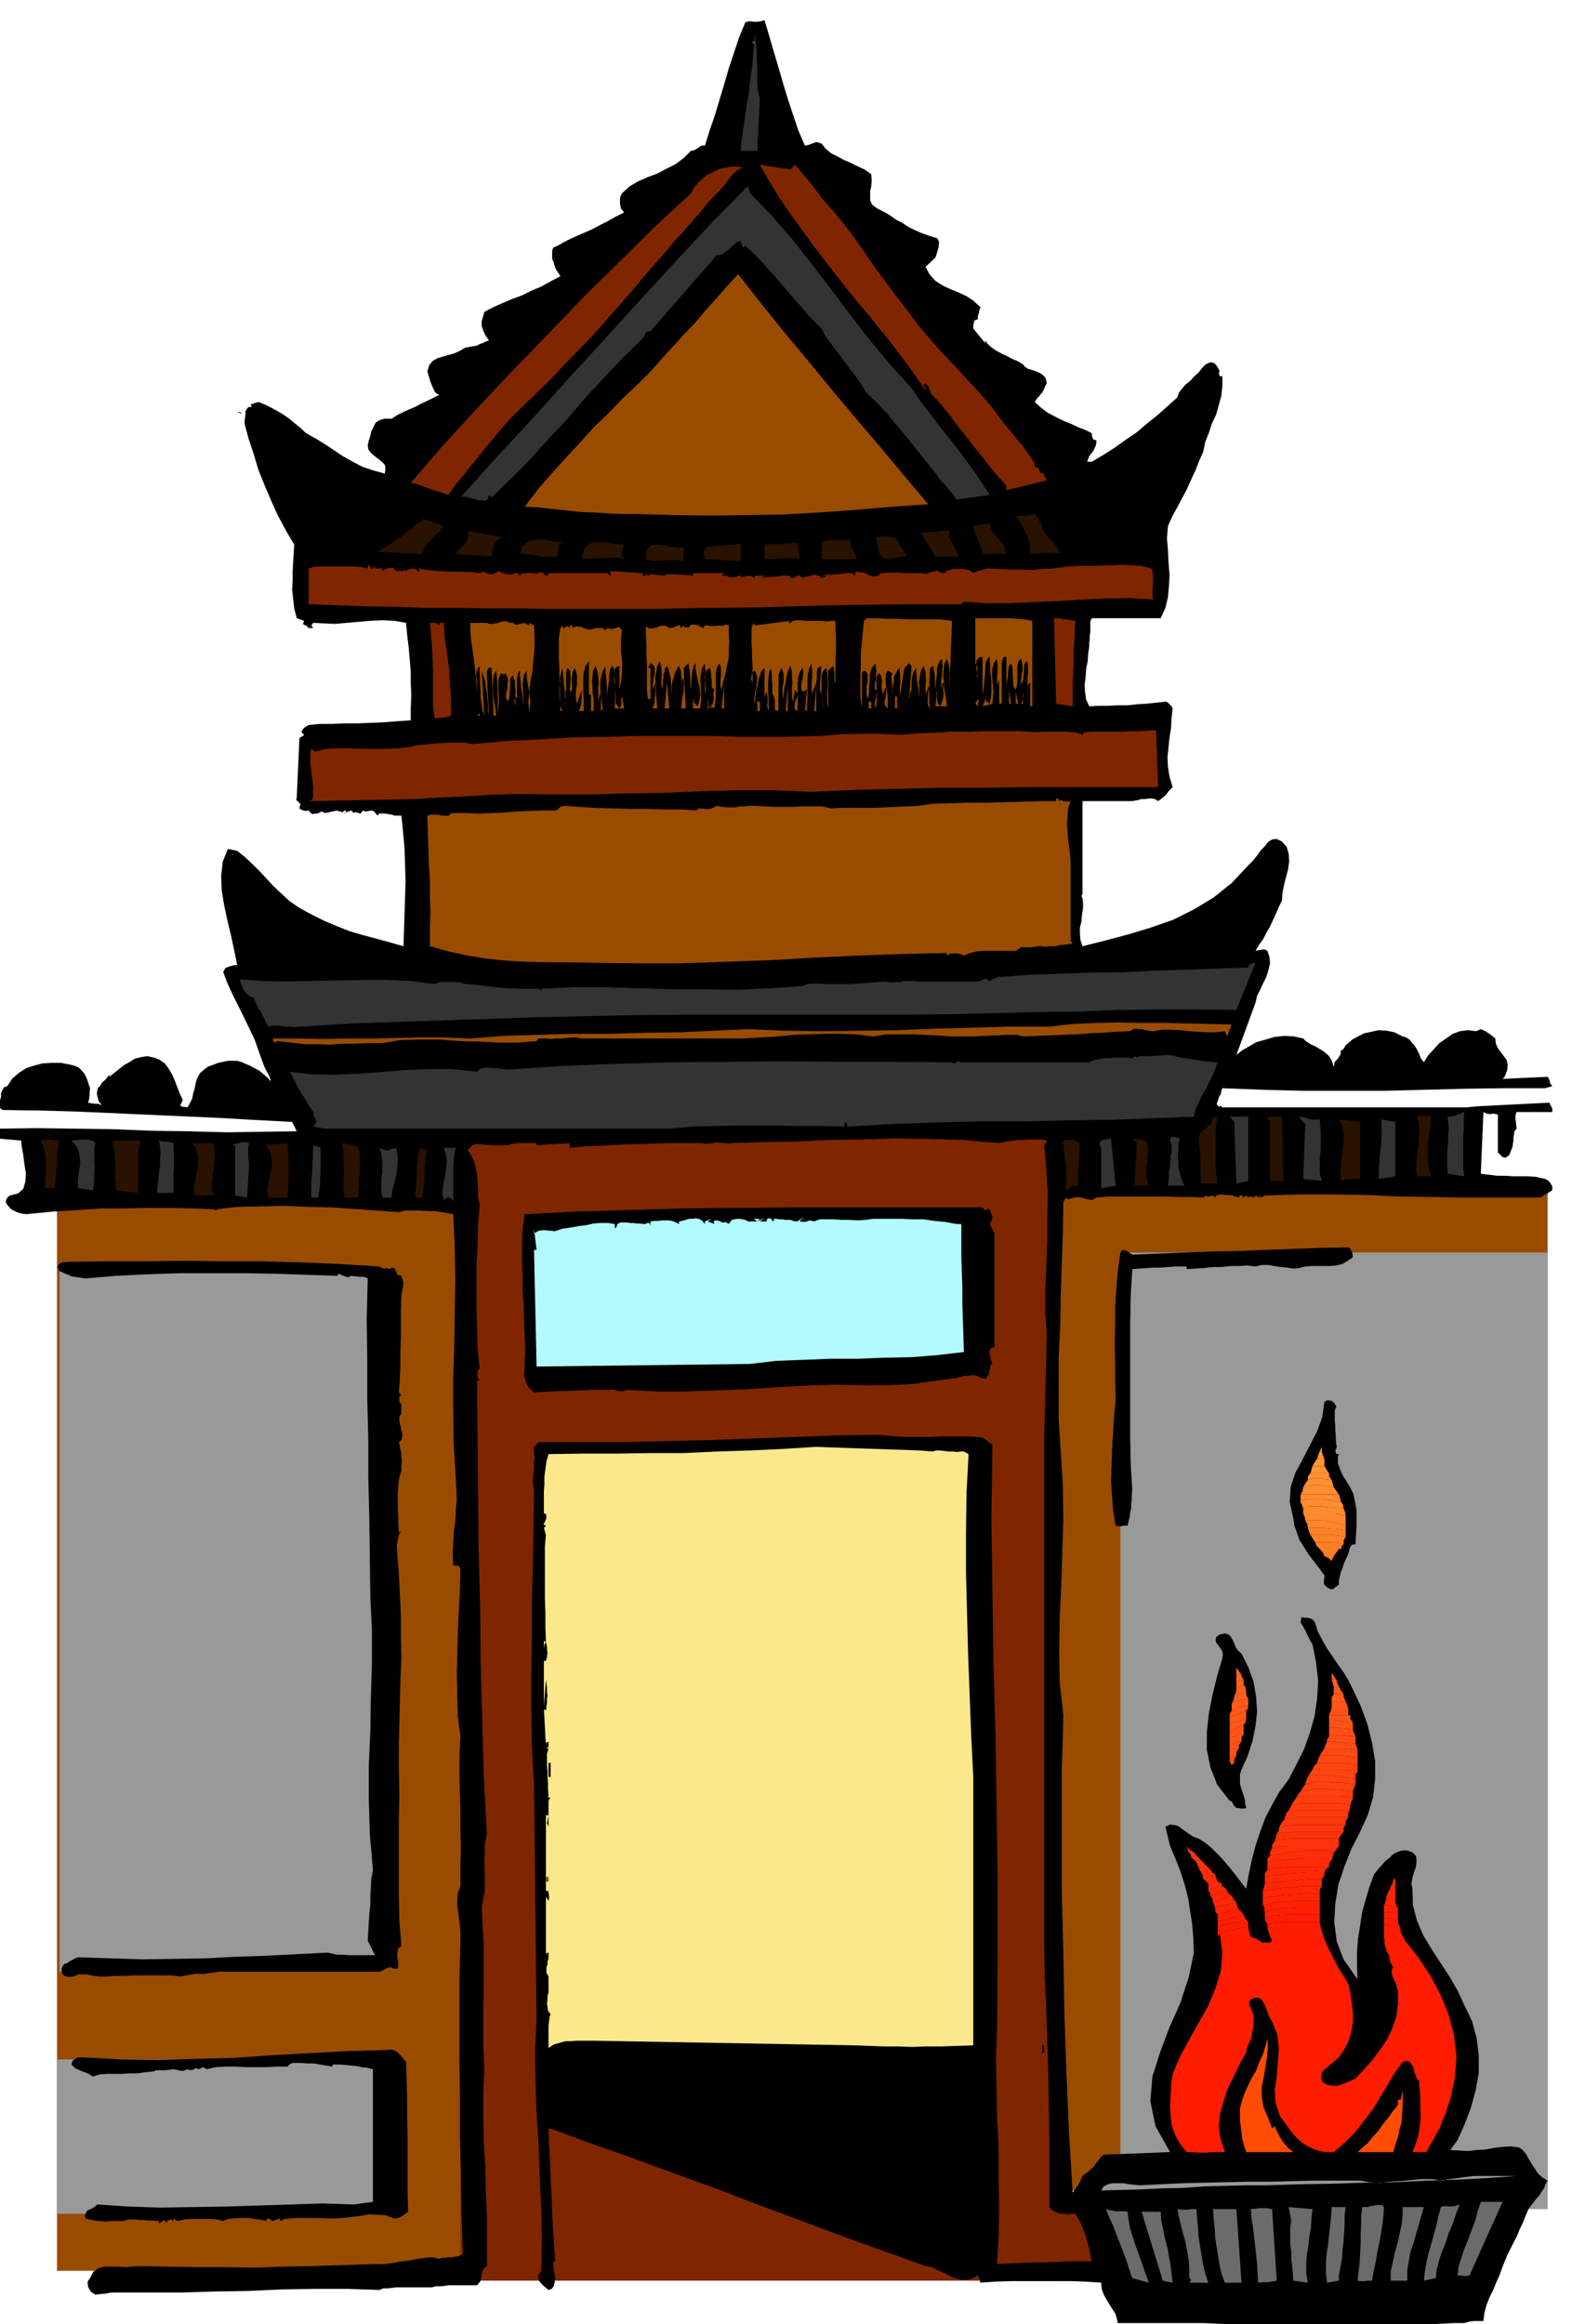 <svg xmlns="http://www.w3.org/2000/svg" width="490.455" height="724.752" fill-rule="evenodd" stroke-linecap="round" preserveAspectRatio="none" viewBox="0 0 3035 4485"><style>.brush1{fill:#994c00}.pen1{stroke:none}.brush2{fill:#999}.brush3{fill:#7f2600}.brush4{fill:#000}.brush5{fill:#333}.brush6{fill:#291200}.brush13{fill:#ff8f30}.brush19{fill:#ff822b}.brush27{fill:#ff611c}.brush28{fill:#ff5e1c}.brush29{fill:#ff5c1c}.brush30{fill:#ff591c}.brush31{fill:#ff5919}.brush32{fill:#ff5719}.brush33{fill:#ff5419}.brush34{fill:#ff5417}.brush35{fill:#ff5217}.brush36{fill:#ff4f17}.brush37{fill:#ff4c17}.brush38{fill:#ff4c14}.brush41{fill:#ff4512}.brush43{fill:#ff400f}.brush46{fill:#ff380d}.brush48{fill:#ff330a}.brush54{fill:#ff2605}.brush60{fill:#ff4c00}</style><path d="M2988 4227V2293h-953v1934h953z" class="pen1 brush1"/><path d="M2988 4263V2417h-825v1846h825z" class="pen1 brush2"/><path d="M917 4382V2320H110v2062h807z" class="pen1 brush1"/><path d="M733 4272v-298H110v298h623zm0-467V2453H115v1352h618z" class="pen1 brush2"/><path d="M2186 4396v-137h-160v137h160z" class="pen1 brush3"/><path d="M2035 4401V2183H889v2218h1146z" class="pen1 brush3"/><path d="m1476 39 9 30 9 31 9 30 9 31 9 30 10 30 10 30 13 30 6-1 8-3 8-3 10 3 8 10 11 9 12 6 13 7 12 5 14 7 13 6 13 9 1 12-1 12-2 9v18l4 8 9 7 16 8 10 6 11 8 12 6 12 8 12 6 14 6 14 5 16 5 3 7-1 11-3 10-3 9-19 18 8 15 11 12 14 9 15 7 15 6 15 7 14 9 14 13-2 5-1 6-2 5v7l-6 2-2 5-1 6v5l23 28v-5l5 7 8 7 9 6 11 6 9 4 11 6 10 4 10 6 4 5 6 4 8 2 8 3 7 3 6 4 5 6 2 10-3 5-2 5-2 4-2 4-3 3-3 4-4 4-4 7 11 10 13 10 15 8 16 8 15 6 15 7 13 5 12 6v3l1 5 2 4 6 2-1 9-5 11-8 10-4 11h9l22-13 22-14 21-15 22-15 20-17 20-16 19-17 19-17 3-9 6-8 7-8 9-7 8-9 8-7 7-9 7-7 9-4 8 2 5 6 5 10-2 2 2 7h5v19l-2 19-5 18-5 18-8 17-6 18-7 18-4 19-8 18-7 18-8 17-8 18-9 17-9 17-10 18-9 20-2 23 2 24 1 23 2 24-1 21-2 22-5 21-9 20h-133l-3 6v21l-1 7v7l-1 7v7l-2 13-1 15-3 15-1 16-2 14 1 15 2 14 6 13 18-1h19l19-1h19l18-2 18-1 18-2 18-2 4 1 4 4 4 4 2 4-2 18-1 19-3 19-2 20-2 18 1 19 3 19 6 20-7 7-6 8-7 6-8 6-6-4-6-1h-7l-6 1h-7l-7 2-6 1-5 1h-96v179l-2 4 2 5 1 8v11l-2 12-1 13-3 12v12l1 12 4 12 44-11 45-12 43-13 43-15 40-20 38-23 35-28 32-34 9-9 8-10 7-10 8-8 6-8 8-5 9-1 10 5 9 10 4 13 1 15-2 15-4 15-4 16-3 15-1 15-6 12-5 12-6 13-6 13-7 12-6 12-8 11-7 12 4-1 7-1 6-1 6 3 4 12 1 12-3 13-4 13-6 12-6 13-6 12-3 13-37 101 11-9 14-8 14-8 18-5 17-5 19-2 18 1 18 4 5 5 9 6 9 4 10 6 8 5 8 7 6 9 4 13 2-10 6-6 5-8 1-8 4-2 3-4 2-4 5-4 8-7 11-6 12-6 14-3 14-3 15 1 15 3 16 8 7 2 6 4 5 6 6 7 4 7 4 8 3 8 6 8 8-13 11-12 11-12 13-9 13-9 14-5 15-2 16 2 9-4 9 4 9 6 10 8 1 10 4 9 6 8 6 8 5 7 2 9-1 10-5 13-4 4 87-4 2 3 2 5 1 5 4 5-14 4h-76l-76 1-79 2-78 2h-158l-79-2-77-3-2 5-1 6-3 5-2 6-3 9 6 6v-4l5 4h472l19-2 20-1 19-1 20-1 19-1 20-1 21-1 22-1 1 4 3 5 1 3v6h-69l-2 6v8l1 8 1 10-4 5-1 6-1 6v6l-1 6-1 7-3 7-3 8-7 5-6-1-9-9v-73l-8-2-7 1-7-1-6-3-5 119 16 2 16 2h15l15 1h29l15 1 18 4 6 3 5 6 3 6v7l-23 14h-143l-67-1-63-1-64-3-63-1h-65l-67 2-5 3-4 1v-4l-4 4-3-4h-2l-1 3h-5l-6-1-2 2-4-4-3 2v1h-2l-4 1h4l-4-5-2 1-3 2v2h-5 5l-7-2-6-2-8-1h-6l-7-1-6 1-4 1-2 4-2-2-2-2-8 2h-3l-3-2-5 4-21-1h-24l-27-1h-110l-24 2-9 5-10-2-6-2-5-1-6-1-5 1-7 1-4 2h-4l-3-3-5 9-1 58-2 60-2 60-1 61-3 60v121l4 61 4 64 1 65-2 64-2 65-3 63-1 63 1 62 7 63-3 110v229l3 118 2 117 4 118 5 115 7 114 6-8 5-7 4-8 4-9 5-4 6-4 5-5 6-5 4-6 5-6 4-6 6-5 128-5-28-50-10-48 4-48 15-47 18-48 21-47 16-49 10-48-1-27-2-26-4-26-4-26-7-27-8-25-10-25-10-24-9-37 9-4 9 1 7 2 8 6 7 5 7 5 8 5 9 3 13 8 13 11 12 12 13 14 10 12 11 14 10 13 10 13 5-28 6-28 7-27 9-27 10-27 13-25 14-25 18-24 15-29 15-30 11-31 9-32 5-34 2-34-4-36-7-35-4-6-3-6-3-6-2-5-6-11-5-8 1-4v-4l1-2 7 1h4l5 1 5 2 5 6 5 17 9 17 9 16 11 16 10 15 11 15 9 15 9 18 15 32 13 35 9 36 6 36v34l-4 35-10 34-15 33-16 31-14 35-12 36-6 37-2 36 5 37 13 34 23 33 4 5-1-27v-25l2-26 4-25 4-26 7-25 7-24 9-24 7-9 8-9 7-8 8-6 7-7 8-4 9-3h10l11 4 6 7 1 9-1 11-4 11-3 11-2 11 2 10 1 32 8 30 12 28 17 28 17 26 17 26 15 26 13 28 15 31 9 33 4 33v35l-6 33-9 33-12 32-14 31-14 19 17 1 17 1 17-2 17-1 16-3 16-2 16-1 17 2 7 5 7 9 5 9 6 10 6 9 6 9 8 7 10 6-4 7-3 8-5 7-4 7-6 6-5 7-5 6-5 7-6 14-5 13-6 12-5 13-6 11-6 12-6 12-6 14-5 13-5 14-6 13-6 15-7 14-6 15-4 15-2 16h-17l-10 1-10 3h-20l-20 1-21 1-20 2-22 1-21 2-21 1-20 1v-4l-19 1-19 1-19 1-18 2h-36l-18-1h-17l-4 1-4-1-5-2-6 2-18-2-18-1-21-1-22-1-24-1-23-1-24-1-24-1h-165l-2-10-3-9-6-9-5-8-6-10-5-9-4-11-1-12-30-2-28-1h-116l-30 1-29 2-5-14-13 7-13 2-13-2-12-4-13-7-13-6-12-6-12-2-78-28-78-28-80-30-81-30-83-32-83-30-84-31-83-29-11-4-9-3-9-4-9-3-10-4-9-3-10-4-11-3 1 31 2 33 1 33 2 35 1 32 2 33 2 30 2 30h-4v5l1 9 1 8 2 10-1 8-2 8-4 5-6 2-11-9-7-8-2-10 6-10 1-61-1-61-3-61-2-60-4-61-2-61-1-60 3-60-5-454-4-72-1-72v-71l1-71v-71l2-70 1-71 1-70-2-11v-10l1-11 1-10v-11l1-10-1-10v-10l9-9h164l83-2 84-2 82-3 83-3 80-3 80-1 24 2 25 2h51l25-1h51l25 2 19 14-2 142 2 140 2 138 4 138 2 138 2 140v143l-1 148-2 55 1 58 1 58 3 59v57l1 58-1 55-3 54 21-1 23-1 22-1h23l23-1 23-1h48l-3-13-2-12-4-13-3-12-5-12-4-11-6-11-5-8h-8l-7 1-8-1h-6l-7-3-6-2-5-4-3-4v-126l-1-64-1-63-2-65-2-63-3-65-1-63v-981l5-192-3-43v-44l2-46 2-46v-47l1-47-3-48-4-46 4-5 1-4-12-2h-23l-11 1h-12l-11 2-12 1-11 3-68-6-66-2-67-1-65 2-66 1-63 3-62 1-60 2-5 1-5-1h-5l-7-1-7-1-4 2h-4l-7 1h-7l-9-1h-66l-31 1-30 1-31 1-31 2-32 1-31 3v-9l-64 4v-4h-36l-7 1-7 1-5 2h-11l-9 1-9-1h-8l-9-1-7-1h-9l-7 2-9 10 6 8 6 12 3 12 3 14 1 14 1 15v15l3 15-3 38-1 40-2 40v81l1 41 1 38 4 38-4 4v13l4 6h-5l1 110 1 111 1 109 3 109 1 108 3 109 3 108 6 111-4 18v19l-1 18 1 19v35l-3 16-3 17 2 38 2 38v75l-1 37v80l2 44-2 46v48l1 48 3 48 1 47 2 48v95l-5 3-3 5-2 6v6l-3 10-6 7h-55l-6 1-9 1h-10l-7 2h-69l-8 1-8 1h-9l-7 3-62-2h-62l-65 1-64 3-65 1-64 2H214l-10 2-11 1-9 1-9-6-5-9-1-10 5-7 6-12 10-7 11-3h27l14 1 12-1 12-1 59 1 57 1h54l55 1 54-2 56-1 59-2 64-2h17l17-2 16-3 17-2 15-3 15-2 14-1 13 3 5-2h6l6-1h7l6-1 6-1 5-2 5-2-3-76-1-75-2-76v-76l-1-77v-151l2-74v-17l-1-13-2-13-1-11-2-12v-12l1-14 5-13v-39l1-36-1-35v-33l-1-35-1-35v-37l2-39-5-38-1-39-1-42 1-41 1-43 2-41 2-42 1-39-5-5h-9l-1-22 1-21 1-21 3-21 1-22 2-21-1-21-1-20-4-64-1-64v-64l2-63 1-64 1-63-1-64-3-63-12-2-11-2-13-2h-13l-14-1h-29l-13 3-43-3-43-3-44-3-44-1-46-2-46 1-46 1-45 5 1 1h4l4-1h4l-52-2-47-1h-45l-42 1h-44l-45 3-49 3-51 5-9-1-10-3-11-6-7-8-3-5 1-5 3-5 4-3 16-4 10-9 4-14 1-16-3-18-2-17-3-16-1-12-45-4-1-5-1-5 1-5 5-4 71-1 73 1 73 1 74 3 72 1 73 2 69-1 68-1-9-18-75-4-70-4-69-3-66-3-68-3-68-3-70-2-73-1-7-5-7-4v9l-4-9 6-1 4-3 3-6 2-6v-8l3-6 3-5 6-2 10-15 13-11 14-9 16-5 15-4 18-1h18l20 4 7 2 7 3 5 5 6 7 3 6 3 7 2 7 3 8-1 7v7l-1 7-2 7 6 1 7 1h7l7 3-6-7-3-10-1-6 1-6 1-5 4-3 4-7 6-5 5-6 3-5v5l10-8 10-8 9-7 11-6 9-6 12-3 12-2 14 3 10 4 10 7 7 9 7 12 5 11 5 13 5 13 6 13-5 10 2 2 3 1h3l6 1 5-9 4-8 2-10 3-10 2-11 3-9 5-9 8-7 8-6 9-3 10-4 10-2 9-2h18l10 3 6 3 8 3 7 4 8 4 6 4 7 6 6 5 7 8-2-8-4-8-5-9-3-7-9-25-8-23-11-23-10-21-11-22-11-22-10-22-8-21 4-8 8-3 7-2 8-1-6-29-6-28-7-29-6-28-5-30-1-27 3-28 10-25 18 4 15 12 15 14 14 14 14 15 13 14 15 14 15 14 19 13 24 13 24 12 24 10 25 10 24 7 26 7 26 7 28 8 1-31 1-30 1-32 1-32-1-33-1-32-3-32-3-30h-13l-6-2-6-1-7-1h-11l-3 4-5-6-3-3-5-1-3 1-8 1-4-2-5 6-4-1-6-2-3 2-5-5-13 5 1 1 2-2v-3l-3-1-5 5v-3h-3l-5-1-1-1-23 5-7-3-8 4h-5l-5 1-4-3-3-4-7 1-6-2-4-2-1-1 2-8-3-4-5-4 1-7 5-110 1-4 3-1 3-2 2-2-5-5 2-5 5-5 7-4 21-2h24l23-1h25l24-1 26-1 26-2 28-2v-24l1-24-1-23v-23l-2-24-2-23-3-24-2-23-23-4-23-1-23 1-23 2-23 2-22 2-22-1-20-1-4 5 4 5h-9l-5-5-4-1-2-2 2-6-14-5-5-19-2-18-2-18 1-18v-18l1-17 1-17 1-17-17-29-15-28-13-29-12-28-12-30-9-30-10-30-8-30 1-11 1-8v-5l2-3 3-4 7-1-2-5 5-1 5-2 6-1 12 5 12 6 11 6 12 7 10 7 11 9 11 9 12 11 18 10 18 11 18 12 18 12 18 10 19 10 21 7 22 6 1-10-1-7-6-6-6-5-8-6-7-6-5-7-1-8 2-9 3-9 2-9 4-8 4-8 7-5 10-3h14l11-7 12-6 11-5 12-5 11-6 11-5 12-6 12-6-6-3-3-4-3-6-2-5-3-7-2-7-2-7-2-6 4-13 7-8 9-5 11-3 10-3 11-3 11-5 10-6 5-1 6-1 6-1 6-1 5-3 6-2 6-3 6-2-7-10-4-9-3-9v-9l5-18 17-9 18-8 19-8 19-7 18-9 19-8 18-10 19-10-4-6-4-6-3-7-2-7-3-8v-15l2-6 9-4 16-9 17-8 16-7 16-7 15-8 16-8 16-9 16-8-6-7-2-9v-11l1-5 3-5 14-13 17-10 18-8 19-7 17-9 18-9 16-12 14-14 6-1 7-4 7-5h7l9-29 10-29 9-30 9-30 9-31 10-30 10-30 12-29 8-2 8 1h8l6-1 7-2z" class="pen1 brush4"/><path d="m1467 190-5 101h-32l3-29 4-28 4-28 5-28 3-29 4-28 2-28 2-27 2 16 2 16v15l1 16v30l1 15 4 16z" class="pen1 brush5"/><path d="M1453 80h4v4h-4v-4z" class="pen1 brush1"/><path d="m1535 318 6 7 7 9 7 7 7 9 6 7 6 8 6 8 6 9 21 23 21 26 21 27 21 30 19 28 21 28 20 27 21 27 22 30 24 28 24 27 25 26 23 25 24 26 23 27 22 30 8 9 8 10 8 10 9 10 7 9 7 10 6 9 7 11-1 5 5 2 4 2 1 5 2 4 3 1v-5l9 18-78 19v-9l-19-21-18-22-19-24-18-23-19-24-18-24-18-22-18-19-1-7-2-4-3-4-3-3-4 3 2 3 2 3v4l-17-24-17-24-18-24-18-24-20-24-18-23-20-23-18-22-21-27-22-28-23-30-22-30-24-33-22-32-21-34-19-33 59 9 9-9zm-101 5-10 5-8 7-7 8-6 9-7 8-7 8-7 7-7 7-10 11-9 12-10 11-10 12-11 12-10 12-12 12-11 14-37 42-37 44-38 43-38 43-40 41-39 41-39 38-39 38-16 18-15 18-15 18-15 19-15 18-15 19-15 18-13 19-12-4-10-3-9-3-8-3-9-3-8-3-9-3-8-1 62-72 66-72 68-72 69-71 69-72 69-68 69-68 69-64 8-14 11-11 11-10 13-6 12-6 15-3 14-2 16 2z" class="pen1 brush3"/><path d="m1448 373 41 42 40 46 38 48 38 50 37 49 38 49 39 47 41 45 17 25 20 26 19 25 21 26 19 25 20 27 17 25 18 27-64 9-4-5-3-5-5-6-5-6-6-7-6-6-5-6-3-5-16-20-16-20-16-20-16-20-18-21-17-21-19-20-19-18-10-16-11-16-12-15-11-15-12-16-12-16-11-15-8-15-21-21-18-21-18-20-17-20-18-21-17-19-19-20-19-18-5 4-2-7-2-6-7 2-5 4-6 5-4 5-6 4-5 4-6 3h-7l-128 147-8 1-2 4-3 6-6 7-37 36-36 38-36 39-34 40-36 38-35 39-37 37-37 36-5-5-2 7-4 4h-7l-8-1-9-3-9-2-9-2-7 2 69-77 70-75 69-77 69-75 69-76 69-75 69-74 71-72 4 14z" class="pen1 brush5"/><path d="m1792 973-71 5-70 6-71 5-70 4-70 1-70 1-69-1-68-2h-29l-27-1-29-2-27-1-28-3-28-3-27-3-25-1 25-33 27-31 27-30 27-29 27-30 29-28 28-29 30-28 23-23 21-24 22-24 21-23 22-23 20-24 21-23 21-24 21-23 44 56 45 56 46 55 46 56 46 55 47 55 46 55 47 56z" class="pen1 brush1"/><path d="m1824 781 9 9-9-9zM468 799l-10-4h5l5 4zm1425 69 9 9-9-9zm9 14 9 13-9-13z" class="pen1 brush4"/><path d="m1998 992 4 5 4 6 3 7 4 9 3 7 5 8 5 6 9 7 13 22-7-2h-29l-8 1h-8l-7 1v-11l-1-10-4-10-3-9-5-9-5-9-5-9-5-6 9-1h9l9-1 10-2zm-1141 23-5 6-5 6-7 6-6 7-6 6-6 7-4 7-2 9-87-4 11-7 11-6 11-8 12-8 10-8 11-8 10-9 11-6v-4l41 14zm1086 54h-46l-1-7-2-6-3-7-2-6-3-7-3-6-3-8-1-7 32-5 1 7 4 8 5 7 6 7 5 7 6 7 3 7 2 9zm-971-32-7 2-5 4-4 5-2 6-2 5-1 5-1 5-1 5-69-5 3-6 5-4 5-5 5-4 3-6 3-6v-7l-1-7 69 13zm861 0 4 9 5 9 4 9 5 10h-45l-28-46 6-1h8l7-1h8l6-1 7-1h13v13zm-82 37h-10l-9 2-9 1-7 2-8-1-5-3-5-6-2-9-5-23 9-2h9l9 1 10 1 23 37zm-665-27-6 4-2 7-1 8v8h-11l-9 1-9-1-8-1-9-2-9-1-9-1h-9l5-15 9-8 9-4 12-1h12l12 3 11 1 12 2zm555-5 1 10 5 10 4 8 3 9h-68v-10l1-8v-8l-1-6 5-3 6-1 7-1h37zm-436 9-2 6-2 7-1 7 5 8-10-3h-20l-10 1h-11l-11 1h-11l-9 1 4-18 9-10 10-5h24l13 3 11 1 11 1zm339 28-11-2h-17l-8 1h-9l-7 1h-16v-28l7-1h25l7-1h8l8-1 9-1 4 32zm-224 4-11-2h-21l-9 1h-18l-8-1-6-2 1-16 6-9 8-3h11l11 2 12 2 12 2 12-1v27zm110 0-69-4-3-13 3-7 6-4 9-1 9-1h10l9-1 8-1 3 1 5-1 5-2 5 2v32z" class="pen1 brush6"/><path d="m2223 1097 2 5 1 8v18l-1 8v15l2 6-47-3-47 1-47 2-46 3-47 2-45 2h-45l-42-3-5 5h-94l-97 1-99 2-100 3-102 1-102 2h-199l-60-1h-60l-59-1h-58l-59-2-58-1-57-2-56-2v-69l10-3 14-1h62l14 1 14 3v-5h5v5h5l4-5v5h14v5l5-3 8-3h8l6 6h14v-5h1v2l-1 1 5 2 2-2 7-2 7-1 7 5h4l-4-5 12 2 15 2 15 1 17 1h16l16 1h14l14 2 7-3 9 4 4 1h5l5-2 6-4 7 3 9 3 8 1 9-3h4l5 5 2-4 8-1h17l3 1 4-1 5-2 7 2v2l4 3h2l2-1v-3l1-1h114l5 5 1-3-1-6 64 4-2 4 2 1h5v-5l4 5 6-3 8 1 8 1 10 1 5-3h15l9 1h7l8 1h5l6 1v-5h60l-5 5h6l7-1 5-1 5 2-7-2-7 2 7 3h8l7-2 6-1v4l1-2h4l6-1 7-1 9 4v-4h23l-7 2-6 2 6-1h8l7-1h8l7-1 8-1h15v4l4 1 6-3 6-3 7 5 8-2 8-2 6-2 10 2 3 3 6 1 4-2 1-2h-9l23-5-14 5 6-1 6-1 6-1h7l6-1 6-1h13l5 5 1-3-1-2 5-3 6 1 6 1 6 3 5 2 6 2h6l6-1 3-4 6-1 6-1h28l7 1h-5 37l6 1h6l5-2 5-1 9-3 10 5 6-1 3-3 1-1 5-1 7-2h17l8 1 7 2 6 5 6-3 7-2 7-2 7-2 21 1 22 1h21l22 1 21-2 21-1 21-3 21-2h36l18-1h19l18-1 18 1 18 1 20 5z" class="pen1 brush3"/><path d="M1137 1106h9-9zm494 5h14-14zm-329 0h9-9zm197 4h18-18z" class="pen1 brush4"/><path d="M1993 1198v165h-4v-46l-5 5v-16l1-6v-14l-1-6v-4l-5 3-2 6v13l-1 6v7l-2 5-3 6v-8l1-6v-6l2-6v-13l-1-6-2-6-5 6-2 8v33l-1 6-2 7-4-6-1-6v-12l-1-7v-7l-1-7-2-6-4 5-1 6-1 7v7l-1 6-1 7-1 6v7-64l-5 1-2 4-1 4-1 4v78h-5v-46l-4 10v-16l1-7v-16l-1-7v-5l-6 8-3 11-1 11 1 12 1 11 1 11-1 11-1 12-19 5 4-9 2-8 1-10 2-10-2 10-1 9 1 8 7 5 2-12 1-11v-23l-2-12v-12l-1-12v-9l-5 5-3 8-1 9v10l-1 10-1 11-1 10-2 10v-73l-7 2-3 3-2 5v12l1 6 1 6 1 7-2-4 1-7v-10l-4-7v-87h66l14 1 14 1 16 3zm-155 0-5 133v-24l1-7-1-8-1-7-2-8-2-6-5 11-1 12-1 12 2 12v11l2 12 2 11 1 11h-22l1-10 1-8v-8l2-6-1 7v10l1 8 5 7 3-6 2-6 1-6 1-5-1-6v-6l1-6 2-5-5 2v12l-2-9v-8l1-7 1-6v-8l1-7-1-8v-7l-5 5-3 7-2 7v9l-1 8-1 8-1 8v8l-1-7v-18l-1-7-1-6-1-5-1-3-5 4-1 9v10l-1 10v38l2 11-4-5-1-6v-7l1-6v-8l2-6 1-7 1-5-9 23v-22l1-6-1-7v-7l-2-7-2-6-5 9-2 11-2 11 1 11v10l1 10 1 10 1 10-1-11-1-9-2-10-1-9-2-10-1-10-1-10v-9l-5 7-3 10-1 10v51-36l-2 4-2 5-2 3 1 6 5-64-5-5-9 9-9 55v-17l1-7v-18l-1-8v-5l-5 5-3 6-3 6v7l-1 6-1 7-1 6v8-2l1-3-1-6v-5l-1-8-1-6v-6l2-5-5-3-4-2-4 8v18l2 9 1 9 1 9v20l-5-5-1-5v-6l2-5v-6l1-6v-5l-2-3-2 7-2 7-2-7-1-6v-6l1-6-1-6-1-5-2-3-3-2-4 8v17l1 9v16l-1 9-1 9-2-5v-5l1-6 2-6v-6l1-4-1-4h-1l-2-2v-10l2-7v-9l1-8-1-8v-7l-7 7-3 8-2 9v10l-1 9v10l-1 8v8l-4-8v-17l2-8v-15l-3-5-4-2-4 5v68l-3-22v-42l1-21v-22l2-21 2-21 2-20 5-5h20l21 1h19l20 1h61l24 3z" class="pen1 brush1"/><path d="m2076 1198-1 19-1 21-1 19v21l-1 20-1 21v44l-32-5-4-165h9l9 2h5l5 1 6 1 7 1z" class="pen1 brush3"/><path d="M623 1198h10-10zm990 0v15l1 15v30l-1 15v49l-2-11v-10l-1-9-1-7-10 9v73l-2-11v-19l1-9v-20l-1-10-2-9-5 5-3 6-1 6v34l-3-8v-14l1-6v-7l1-7v-7l1-6-8 5-1 10v10l-1 7-9 23v-25l1-7v-15l-1-7v-6l-5 10-2 11-1 11v36l-1 12v12l-4-2v2l4-41-9 4-2-7v-7l1-6 2-6v-6l1-6-1-5-1-3-5 8-3 10-1 10v55l-6-4v-7l1-6 2-5 2-5 1-5-1-3-4-6-4 23-2-10v-18l1-9-1-9v-9l-1-8-2-6-4 7-2 9-2 7-1 9-2 7-1 8-1 8-1 9-1-8v-16l2-8v-16l-2-7-3-5-5 14v69l-7-2v-17l-1-6-1-3-3-6v-20l-1-8v-7l-1-8v-6l-4 8-1 10-1 10v22l1 11v11l1 11-4-9 1-8v-10l-2-10-3 7-1 9v21-83l-6 6-3 9-3 9-1 9-3 9-1 9-1 9-1 9-1-8 1-8 1-8 2-8 1-9 1-9-2-8-3-6-4 4-2 6-1 6 3 7v-30l-1-15v-15l-1-15v-28l2-12-2 2 2 3 3-3 1-2v5l69-9-5 4h5l5-4 7-1h7l9 1h32l6 1h7l7-1h7zm-673 4 5 2h6l5-1 6-1 5-2 5-1h6l7 3h10-5l6 4 8-2 8-2 10 5v-5l9 5 1 23v22l-2 21-2 22-4 20-2 20-2 20 2 21 1-12 1-10-1-10-1-9-2-10-2-10-1-10v-11l-5 8-2 10-1 10 1 11v10l1 11 1 11 1 11-1-10-1-9-2-10-1-10-2-11-1-11-1-11v-10l-4 5-1 6-1 7v26l1 6-5 4-1 5 1 5 1 5v-32l-1-9v-7l-2-7-2-5-4 5-1 6v14l-1 6v7l-1 6-2 7-4-7v-6l1-7 2-6v-8l1-7-2-8-3-6-4 4v-2l-5-2-4 9-1 10v10l1 10v20l-1 11v12l-1-12v-33l-1-12v-10l-1-10-1-10-5 10-1 11-1 11 1 11 1 11 2 11 2 11 1 11h-5l-4-92-4-1-3 3-2 5v7l4 78-2-11v-11l-1-11-1-11-2-11-1-11-4-11-3-10 5 87-4-12-1-11-2-12v-12l-1-13v-12l-1-12v-12l-4 6-2 7-1 7 2 7v46-19l-1-19-2-20-2-20-3-21-3-20-2-20v-17h36-4z" class="pen1 brush1"/><path d="M843 1202v2l5 3v-5h9l1 22 3 22 3 22 3 23 1 22 2 23 1 22v23l-8 2-8 2h-9l-7 1-3-24v-70l-1-23-1-22-2-23-2-22h13z" class="pen1 brush3"/><path d="M738 1207h14-14z" class="pen1 brush4"/><path d="M1100 1212v-5h5v5l6-3h6l6 1 6 3 10 2 11-3h14l2 3 3 1 4-4 7 2 8-2 7-2 6 6-2 14v28l2 15v27l-2 15-3 16v-46l-6 2-3 4-1 6v11l1 6v8l-2-11 1-10v-9l-4-7-4 6-1 7-1 7v8l-1 6-1 8-1 8v9l-1-9v-8l-1-8v-6l-1-8-1-7v-13l-5 9-3 11-2 10v20l1 11 2 10 2 11-4 5v-41l-5 23v-28l1-9-1-9-1-9-2-8-2-6-5 9-1 11-1 10 1 11v11l2 11v24h-5v-32h-4v-64l-7 10-3 12-1 12v25l1 13v24h-9l2-6 2-6v-6l1-5v-18l-9 27-2-9v-18l2-9v-18l-2-9-3-6-4 10-1 10v10l1 12v45-45l-5 4v-6l1-5v-7l1-7-1-8v-6l-3-5-3-2-2 11v29l-1 9v9l-1 11v14-8l1-9-1-10v-9l-2-12-1-12-1-12-1-11-4 14-1 6v9l-1 9v18l1 9 1 9 4 9h-4l-1-23v-20l-1-21v-18l-1-20v-39l3-19 4-5 1 5 4-1 4-3 5 4zm215 0 5-5 1 3 3 1 3-1 2 2 4-6 6-1 6 1 7 1-3-2-2 2 5 2 5 3 4-5h4l8 1h8l8-1 4 1 5-1 3-2 6 2v16l1 16-1 15v15l-3 14-3 15-4 15-4 18-2-7v-13l1-6v-14l-1-6-2-5-5 8-2 11v45l-1 11-2 12-2-2h-3l-5 1-3 1 1-5v-4l-1-5v-4l1 4 1 5v4l2 5 6-9 2-9-1-11 2-7-4-4-1-4v-12l-1-7v-6l-1-5-2-4-6 5-2 7-1 7 1 8v6l1 7-1 6-1 5v-23l1-7v-16l-1-8v-6l-6 10-2 11-1 11 1 11v11l1 11-1 11-1 11h-14v-11l2-9 1-9 2-7-2 7-1 10v8l7 7 3-11 2-10-1-10-1-9-3-11-2-10-2-11v-11l-4 5-1 6-2 7v7l-1 6v7l-1 6v7l-1-4v-19l-1-8-1-8-1-7-1-5-9 9 4 78h-9l1-9 1-8 1-8 2-7v-7l1-7-1-7v-6l-4 6-1 8v18-23l1-6-1-8v-7l-2-6-2-5-4 6-3 6-2 6-2 7-2 6-1 7v17l-1-9v-8l-1-8v-6l-2-7-1-6-2-6-2-5-4 5-1 6-2 6v6l-1 5v6l-1 6v6l-2-8v-14l1-6-1-7v-7l-1-7-2-6-5 9-2 12-2 12 1 12v11l1 12 1 11 1 12h-9l2-6 2-6v-7l1-6v-25l-5 14v-8l1-7 1-8 2-7v-13l-3-5-5-3-5 9h5v60h-5l-2-17v-51l-1-19v-18l-1-19v-18l3 4 5 2 6-1 7-1 6-3 6-1 6 1 6 4 7-1 8-3 5-2 3 6z" class="pen1 brush1"/><path d="m1283 1367 5-50 4 50h-9zm23-45-4 45 4-45zm147 0v9-9zm119 50 4-50v50h-4zm-179-5 5-45v45h-5zm124 5 4-50v50h-4zm-321-5 3-5 1-5-1-7 2-6 4 23h-18v-41 5l1 6v11l1 10 7 9zm775-9 4-8 1-7-1-8v-9 32h-4zm-225-27v36-36zm202 27v-27l4 27h-4zm-335-23v28-28zm348 23v-23l5 23h-5zm-371 9-4-23 4 19v4zm138-23h4v23h-4v-23zm-550 5-5 23 5-23zm710 14-5-5 5-9 1 1v4l-1 4v5zm-889-9v22-22zm463 0h5v18h-5v-18zm-211 0 5 13-5-13zm426 0h5v13h-5v-13zm-692 13v14-14zm-64 14 5-5v5h-5z" class="pen1 brush1"/><path d="M2236 1519h-252l-79 1h-81l-82 2-86 2-89 4-76-3h-71l-70 2-68 3-69 1-70 2h-73l-75-1-51 2-48 3-49 2-49 3-50 1-49 1-52 1-51 1 5-2 3-2v-3l1-3-1-8 1-5-1-11-1-9-2-10v-9l-2-10v-20l2-9 6 5h3l19-5 21-1h23l24 1h48l24-1 24-3 12-3 15-1 15-2 17-1 16-1h30l14 3 63-6 66-3 65-4 66-1 65-2h129l64 2h81l38-1 38-1 36-3 38-1h39l41 2 30-3 32-1 32-2h33l33-1h67l35 2 9-1h47l11 1 10 1 10 4 4-5 17-1h53l17-1h18l16-1 17-1 4 110z" class="pen1 brush3"/><path d="m2044 1546 3-2 6 2 6 1 8-1-5 14-1 15-1 15 1 15 1 14 2 15 2 15 1 16v-4 155l4 5-8 1-8 1-9 1-9 2h-10l-9 1-9-1h-6l-11 2h-21l-10 7h-63l-12 1-13 3-12 5-10-4h-16l-7 4v-5l-87 2-85 3-86 4-85 5-86 3-85 3h-84l-84-1-45-1h-42l-41-1-39-2-39-4-37-6-37-8-36-10v-33l1-32-1-32v-30l-2-31-1-31-1-32-1-31 6-2h15l8 2h12l3-2 2-3h27l27 1 24-1 24-1 23-2 24-1 24-1h29l5-3 5-5 8-1 26 2 31 2 33 1 36 1h34l34 1h31l27 2 7-4 11 1h11l6-3 6-3 9 2 10 1h17l8-2h9l9-1h11l17 1 19 1h39l18-1h37l17 4 18-1h65l21-1 22-1 22-1 22-1 27-4 31-1 34-1h37l36-1 37-1 35-1h33-5v-5h5v5z" class="pen1 brush1"/><path d="M1082 1564h18-18zm23 0h9-9zm13 0h14-14z" class="pen1 brush4"/><path d="m2387 1949-74-1h-75l-78 1-78 3-80 1-79 2-81 2-78 1h-449l-94 1-93 2-91 2-90 3-90 3-90 3-90 3-90 6h-9l-9 1-9-1h-8l-9-1-8-1h-9l-8 2-4-7-3-7-4-7-3-7-5-7-3-7-4-7-1-6-7-3-6-3-4-5-3-4-3-6-2-5-2-6-1-4 43 3 47 1 48-1 50-1 48-1h48l47 2 45 6 7-3 7-1h27l8 1 10 3 17 1 17 2 17 2 18 2 18 1 18 1h37l5 5v-5l62-3h63l63 2 65 2h63l64 1 62-3 62-4 9-4 12-1h12l12 1h47l68-5 5 1 7 1 8-1h9l8-2h18l10 1h116l6-3 7-3 8 6 4-4 6-2 6-3h7l53-4 58-2 60-2 63-1 62-3 63-2 60-2 57-2 1-5 4-2 4-1 5-1-37 91z" class="pen1 brush5"/><path d="m2378 1977-9 23-2-5-2-5-18 2h-17l-17-1-17-1-18-2-17-1h-17l-17 3-9-1-7-1-6-2h-5l-10-1-9 5-28 1-25 2-26 1-24 2-26 1-25 1-26 1-26 1-12-3h-23l-11 1h-12l-11 1h-12l-11 1h-49l-24-2-24-1-25-1h-50l-25 4-34-4-31-1h-30l-29 1-31 1-30 3-33 2-34 2h-311l-10-2h-9l-10 1-10 1h-11l-10 1-12-1h-11l-4 5-36 3h-37l-38-2-37-1-39-3h-38l-37 1-36 6h-28l-25 1h-24l-24 2-25-1h-24l-26-3-26-3h-2l-2 4-5-5v-4h48l49 1 47-1h48l46-1 47-1h47l49 2 62-5 66-2 68-2h71l70-2 69-1 66-3 64-3 72 3 72 1 73-1 73-1 73-3 73-2 73-2h73l45-5 45-2 44-1 45 1h43l43 1 43 1 44 1z" class="pen1 brush1"/><path d="m2255 2036 9 1 12 3 12 2 13 2 12 2 13 2 12 1 13 1-5 13-5 13-7 13-6 13-8 13-6 13-6 13-3 14-82 3-81 3-82 1-81 2h-85l-84 2-87 3-87 5-1-7-4-2v9l-46-1h-43l-42-1h-81l-41 1-43 1-43 4H628l-23-4 5-7v-6l-4-7-1-8-7-10-6-10-6-10-6-9-6-11-5-10-5-10-5-8 42 5 44 1 45-2 45-3 45-4 46-2h47l48 5 5-5 7-2 7-1 9 1h8l8 1 8 1 8 1 103-7 105-4 107-3 108-1 108-1 108 1h109l109 1 3 2 4-1 4-3 7 2h247l8-4 10-2 10-2h11l9-1h30l3 2 4-2 3-3 4 3 5-3h25l8-1h8l7-1h7zm572 234-32-5-1-15v-29l2-14v-15l1-14-1-12-1-11 9-1 8-2 7-3 8-3-1 15v16l-1 16v62l2 15z" class="pen1 brush5"/><path d="m2763 2155-1 14-2 15-2 14-1 14-1 13 1 15 1 14 5 16h-27l-2-15 1-14 1-15 3-14v-15l1-14-1-15-3-13 6-2h7l7 1 7 1z" class="pen1 brush6"/><path d="m2410 2279-23 5-4-119-9-10h36v124z" class="pen1 brush5"/><path d="m2351 2155-3 15-1 15v62l1 18 3 19h-32l-1-12v-34l-1-12-1-10-1-11-1-8 2-8 4-5 4-4 5-3 4-4 5-4 2-6 2-8h9zm124 0v13l1 15v15l1 15v48l2 18h-27v-114l-5-10h28z" class="pen1 brush6"/><path d="m2548 2160 1 13 1 15v31l-2 15v30l4 15-36-4 4-106-13-14 9 1 11 3 10 2 11-1z" class="pen1 brush5"/><path d="M2626 2275h-17l-10 1-10 3-1-17 1-15 2-16 2-15 1-16v-14l-3-14-6-12 41 5v110z" class="pen1 brush6"/><path d="m2694 2270-32 5v-16l1-15 1-15 2-15 1-16 1-14-1-13v-11l27 5v105zm-416-73-3 9v12l-1 12 1 12v11l3 12 3 11 6 12h-32l1-9 1-9v-11l2-7v-8l1-7v-7l2-6v-12l-1-6-2-5 2-7h5l6 1 6 2zm-2094 9-2 11v24l1 12-1 11v11l-1 11-2 11-28-4-1-12 1-12 2-12 2-12-1-12-2-11-5-11-9-10 9-1 11-1h10l11 2 5 5zm1942 87v-78l-4-9 4-5 7-2 6-1 6-1 9 91-28 5z" class="pen1 brush5"/><path d="m2213 2201 3 8 1 11-1 11-1 12-2 11v11l1 11 4 12h-28l5-82-9-9 27 4zm-2098 0-3 10-1 12-1 12v12l-1 11-1 12-1 11-1 12H87v-12l1-12v-12l1-12-1-13-2-12-3-11-5-8 10-2h10l8 1 9 1zm156 0-3 12-1 12-1 12v65l-41-5-2-13-1-12v-13l1-12-1-12-1-12-2-12-3-10h55zm1810 87h-8l-6 4-6 4-3 1v-12l1-12-1-12v-12l-2-12-1-11-1-11-1-9h-5l7-6 10-1 9 1 11 6-4 82z" class="pen1 brush6"/><path d="M335 2206v11l1 12v23l-1 11v39h-32l1-15 2-13 1-13 2-12v-12l1-12-1-12-2-12 4 1 6 1h8l10 3z" class="pen1 brush5"/><path d="m413 2206 1 13 1 13-2 13-1 14-2 12-1 13v11l4 12h-37l-2-13 2-13 3-14 3-13 1-14-1-12-4-12-7-10h42z" class="pen1 brush6"/><path d="m481 2206-2 10v10l1 10 1 11-4 64-23-4v-97h-5l3-2 9-2 5-2h10l5 2z" class="pen1 brush5"/><path d="m555 2206 1 10 1 12v13l1 15-1 14v14l-1 14-1 13h-37l-2-14 2-14 3-14 3-12 1-13-1-12-4-12-7-10 5-2h17l5-1h6l4-1h5zm137 9 2 8 1 12v26l-2 13v13l-1 12v12h-27l-2-14v-28l1-12-1-14v-13l-1-12-2-12 8 1 6 1h3l4 2 4 1 7 4z" class="pen1 brush6"/><path d="M619 2215v48l-1 12v13l-2 11-2 12h-13v-27l1-13 1-12v-13l1-12v-12l1-12 14 5zm146 0 2 12 1 12-1 12-1 13-3 12-3 12-3 11-1 12h-18l-2-14v-23l2-11v-23l-2-13-3-12 8 4 8 1 7-3 9-2z" class="pen1 brush5"/><path d="m825 2220-3 10-1 12-1 12v14l-1 12-1 12-1 10-1 9h-14v-11l1-11 1-12 1-11v-13l1-12 1-13 4-13 14 5z" class="pen1 brush6"/><path d="m880 2215-3 12-1 13-1 13v67l-2-6-3-2-5-1h-3l-5 5-3-13 1-12 2-12 3-12 1-13 2-13-2-13-4-13h23z" class="pen1 brush5"/><path d="M2360 2311h9-9zm-463 19 3 5h4l3-2 4 1 2 6 3 7-1 7-4 8 9 18v220l-6 1-3 4-1 3 1 6 2 9 3 9-4 3-1 5-1 6-1 6-3 4-2 4h-5l-6-1-6-4-5-1h-7l-6 1h-7l-6 2-6 1-3 1-22 3-22 3-22 3-21 3-22 1-21 1h-40l-5 1-4-1-57-1-57 2-57 3-57 4-58 2-57 2h-58l-57-3-9 3-9-1-9-3-5 1h-40l-18 1-17 1h-18l-18 1-18 1-18 1-10-9-6-11-3-14 1-14v-16l1-14v-15l-1-12-1-32-1-30-2-30v-30l-1-30v-29l1-29 4-29 99-5 102-3 104-3 106-1 105-1h368z" class="pen1 brush4"/><path d="m1467 2352-5 5 4-2 4-2 4-2 2 1h-3l-6 5h13l1-5 3-1h3l3 3 2 2 2 1v-5h5l6 1h5l6 1h10l9 3v-5 5h4l5-3 3-3 7 1h-7l-3 5 8 1 6-1 5-2 9 2 10-4h28l15 1h15l16 1 15-1 15-2h56l21 1h20l21 3 21 2 22 4h9v61l1 31 1 31v30l1 32 1 30 1 32-51 6-51 4-52 1-51 2h-53l-51 2-53 2-51 6-412 5-5-225h5l-5-41v9l9-5 8-1h6l6 1h5l6 1 6-2 9-3 8-1 12-2 12-2 15-2 13-3 14-1h14l13 2v9l4-5 1-4 6-3h12l7 1h6l6 1h6l7 1h4l4-2h4l2 6v-9l7-1h8l7-1h13l6 1 6 2 8 4v-5l6-1 7-2 6-2h7l6-1 6 1 6 3 6 7v-5l7-3 7-2-9 5 6 2 7 3-1-6 5-1 5 1 5 1h-4l6 2h4l2-1 6 4 6-8 10-2h5l6 1 5 1 5 3h18l-7-5h-7 19z" class="pen1" style="fill:#b2faff"/><path d="M1421 2357h13-13zm-161 5h19-19zm-59 4h27-27zm1402 41 4 3 3 5 1 4 1 7-10 7-10 6-12 3-11 1h-37l-12 1-12 3-11 1-12-2-12-1-13-2-12-2h-12l-12 3-16-2-15 1h-17l-17 2h-18l-17 2-18 1-15 1v-5h-23l-13 1-13 1h-14l-14 1-15 1-13 1-3 51-1 55v218l1 52 3 50-1 9v9l-1 9v9l-2 7-1 9-2 8-2 9h-7l-5 1h-6l-5-1-5-29-2-28-2-30 1-30 1-32 2-31 2-32 3-31-1-38v-36l-1-35 1-34v-35l2-34 3-36 5-36 4-5 7 1 6 4 6 4 52-2 52-2 51-2 51-1 51-2 52-2 53-2 55-1zm-1870 37 4 3 5 1 5-1 5 2 5-3 4 1 2 3 2 4 2 6 8 2 4 14-4 25-1 27v55l-1 26v27l-1 26-2 25 5 5-4 3v10l4 5v-5 23l-4 6v7l1 7 2 7 1 6 2 6-1 6-1 6-5 4 1 3 1 5 1 6 2 8v7l1 8-1 9v9l-4 13-2 15-1 15v31l1 16v14l1 15 4-2 1-2-5 9-2 10-2 10 1 10v9l1 11 1 11 1 12 2 41 2 42v42l1 42-2 42-1 42-1 42-1 42v45l1 48-1 48v146l1 49 4 49-6 5-2 9v9l2 9v7l-1 5h-6l-10-3-19 9H422l-7 1-6 1-8 1-6 1h-20l-4 1-23 4-17-2h-73l-18 1h-18l-16 1h-16l-7-1-7-1-8-2h-17l-9 4-8 1-7-1-6-4-2-5v-7l2-4 3-4 6-2 4-3 6-3 5-3 6-2 62 2 62 2 61-1 61-1 59-3 59-2 59-3 59-3 8 2 10 2h11l12 1h50l-14-28 1-18 1-17 1-17 2-17v-17l1-17 1-17 3-17-6-69-2-67v-66l3-65 1-66 2-64v-66l-3-64-1-77-1-76-2-77v-76l-2-77v-77l-1-77 2-77-6-3h-8l-10-1-8-1-6 3-9-3-9-4-3 4-59-2-59-2-62-1H346l-61 2-61 3-59 5-7-1-7-1-7-1-6-1-6-3-6-2-6-3-5-2-4-7 2-6 6-4 10-1 77-1h76l74-1 75 1h73l75 2 75 3 79 5zm1847 344 1 3-1 4-2 4 2 7h5l-2 5v13l3 7 2 6 3 7 3 6 4 6 8 13 7 14 3 15 3 15v31l-1 17-1 19-7 1-3 4-2 6-2 8-3 6-3 7-3 7-2 7-3 7-2 8-2 8v9l-7 5-5 4-6-1-5-3-6-6v-6l1-7v-4l-11-15-10-13-10-13-8-13-9-14-5-14-5-14-2-14-7-32 2-29 9-27 14-26 14-27 14-27 10-28 4-29 6-3 7 1 5 3 5 8-3 8v19l1 10v9l1 9v9l1 10z" class="pen1 brush4"/><path d="M2548 2801h4v-9l-2 4-2 5z" class="pen1" style="fill:#ff9936"/><path d="M2543 2815h14l-3-7-2-7h-4l-3 7-2 7z" class="pen1" style="fill:#f93"/><path d="M2534 2829h23v-14h-14l-5 7-4 7z" class="pen1" style="fill:#ff9633"/><path d="m2534 2829-2 7-2 7h36l-5-7-4-7h-23z" class="pen1" style="fill:#ff9433"/><path d="m2530 2843-5 6v7l7-2 7-2h7l9 2 8 1 8 1-5-7v-6h-36z" class="pen1" style="fill:#ff9133"/><path d="m2525 2856-5 7-4 7 6-1 7-1 5-2h14l10 2 8 1 9 1-2-7-2-7-8-1-8-1-9-2h-7l-7 2-7 2z" class="pen1 brush13"/><path d="m2516 2870-1 7-4 7h74l-5-7-5-7-9-1-8-1-10-2h-14l-5 2-7 1-6 1z" class="pen1 brush13"/><path d="M2511 2884v14l6-4 8-1h27l6 1 7 1h6l6 1 6 1 6 1-2-7-2-7h-74z" class="pen1" style="fill:#ff8c30"/><path d="M2511 2898v2l2 2 1 3 2 6 5-3 6-1h25l7 1 7 1h6l7 1h7l8 1-1-7-4-6-6-1-6-1-6-1h-6l-7-1-6-1h-27l-8 1-6 4z" class="pen1" style="fill:#ff8c2e"/><path d="M2516 2911v10h61l7 1 7 1 7 2-1-7-3-7-8-1h-7l-7-1h-6l-7-1-7-1h-25l-6 1-5 3z" class="pen1" style="fill:#ff8a2e"/><path d="m2516 2921 3 6 1 7h34l8 1 8 2 7 1 7 2 7 1 7 3v-19l-7-2-7-1-7-1h-61z" class="pen1" style="fill:#ff872e"/><path d="m2520 2934 4 7 1 7h29l8 1 8 1h7l7 1 7 1 7 1v-9l-7-3-7-1-7-2-7-1-8-2-8-1h-34z" class="pen1" style="fill:#ff852e"/><path d="m2525 2948 2 7 3 7h47l7 1 7 1 7 2v-13l-7-1-7-1-7-1h-7l-8-1-8-1h-29z" class="pen1 brush19"/><path d="m2530 2962 4 6 5 8h33l7 1 7 1 8 2v-7l4-7-7-2-7-1-7-1h-47z" class="pen1 brush19"/><path d="m2539 2976 2 6 7 7h41l2-6 3-3-8-2-7-1-7-1h-33z" class="pen1" style="fill:#ff7f29"/><path d="M2557 3003h18l10-14h-37l6 7 3 7zm14 9 4-9h-18l7 3 7 6z" class="pen1" style="fill:#ff7d29"/><path d="m1801 2801 6-2h8l8 1 9 1h8l8 1 6-1h7l9 5-4 75-1 77v76l2 78 2 78 3 79 3 79 4 81v518l-32 1-29 1h-30l-27 1-28-1h-27l-27-1-25-1-508-9h-34l-10 1h-11l-10 3-11 3-11 7v-42l1-9 1-9 2-5-5-7-1-7-1-7 1-6v-8l2-7v-35 4l-4-7v-11l2-5v-6l2-5v-12l-4 1-1 4v9-128 6l5 8 1-5v-5l-1-5v-4h-5 5-5v-146h5l-1 5-1 6-1 4 3 7v-50l3-5-2-2-4-1 3-1-1-14v-12l-1-12v-10l-1-12v-21l3-11h-5l4-2 1-3v-8l-5 2v7l-4-74v2l4 3 1-8 1-7v-7l1-7-1-8v-7l-1-8-1-8-4 51v-87h4l2-7 1-9-1-6v-5l-1-5-1-5-3 6-1 7v15-33 4l4 1-1-28v-28l-1-27v-101l2-22-4-14 3-2 1-2-5-2 3-5 3-8-1-8h-4v-43l1-13v-15l2-15 2-15 4-14 66-1h66l64-1h65l64-3 64-2 64-3 64-4 26 1 29 1 29 1 31 1 29 1 30 1 26 1 25 2z" class="pen1" style="fill:#fae88a"/><path d="M2012 2852v14-14zm0 14v13-13zm385 325 13 26 10 28 5 28 2 30-3 28-6 29-9 28-12 27-3 9v19l3 10 3 9 3 9 1 9 2 9-5 1h-5l-5-1h-4l-5-5-2-4-2-4-4-1-24-31-13-33-7-34v-35l4-36 7-36 9-36 10-34 1-9-2-6-4-6-3-4-4-5-1-5 1-6 7-5 10-2 7 2 4 4 4 7 3 7 3 7 4 6 7 6zm-1343 23v27-27z" class="pen1 brush4"/><path d="M2387 3214v9-9z" class="pen1" style="fill:#ff6921"/><path d="m2397 3232-5-7-5-7v14h10z" class="pen1" style="fill:#ff6621"/><path d="m2387 3246 7-3 7-2-4-6v-3h-10v14z" class="pen1" style="fill:#ff631f"/><path d="m2387 3260 7-5 7-4v-10l-7 2-7 3v14z" class="pen1" style="fill:#ff611f"/><path d="m2387 3260-1 6-3 7 6-3 7-2 5-2 5-2-1-7-4-6-7 4-7 5z" class="pen1 brush27"/><path d="m2378 3287 6-3 8-2 8-2 10-2-4-7v-7l-5 2-5 2-7 2-6 3-1 7-4 7z" class="pen1 brush28"/><path d="m2378 3301 6-4 8-3 8-2h10v-14l-10 2-8 2-8 2-6 3v14z" class="pen1 brush29"/><path d="m2374 3315 7-4 9-3 8-4 8-3 3-3 1-6h-10l-8 2-8 3-6 4-4 7v7z" class="pen1 brush30"/><path d="m2374 3328 7-4 9-2 8-3h8v-18l-8 3-8 4-9 3-7 4v13z" class="pen1 brush31"/><path d="m2374 3342 6-4 7-3 7-4 7-3 2-2 2-3v-3l1-1h-8l-8 3-9 2-7 4v14z" class="pen1 brush32"/><path d="m2374 3356 6-4 7-3 7-2h7v-19l-7 3-7 4-7 3-6 4v14z" class="pen1 brush33"/><path d="m2374 3370 5-4 6-3 5-2h7v-8l4-6h-7l-7 2-7 3-6 4v14z" class="pen1 brush34"/><path d="m2374 3379 3-2 4-1 4-2h7v-7l5-6h-7l-5 2-6 3-5 4v9z" class="pen1 brush35"/><path d="m2374 3393 6-3 7-2v-7l5-7h-7l-4 2-4 1-3 2v14z" class="pen1 brush36"/><path d="M2378 3406v-1l5-3v-7l4-7-7 2-6 3v6l4 7z" class="pen1 brush37"/><path d="M2378 3411v-5l5-4-5 3v6z" class="pen1 brush38"/><path d="M2571 3223v5-5z" class="pen1 brush27"/><path d="m2580 3241-5-7-4-6v13h9z" class="pen1 brush28"/><path d="M2575 3255h10l-3-7-2-7h-9l2 7 2 7z" class="pen1 brush29"/><path d="M2575 3269h19l-5-7-4-7h-10v14z" class="pen1 brush30"/><path d="M2571 3283h27l-4-8v-6h-19l-4 6v8z" class="pen1 brush31"/><path d="M2571 3296h32l-3-7-2-6h-27v13z" class="pen1 brush32"/><path d="M2566 3310h41-4v-14h-32l-1 2v3l-2 3-2 6z" class="pen1 brush33"/><path d="M2566 3319h10l11 2h6l6 1 6 1 7 1-5-7v-7h-41v9z" class="pen1 brush34"/><path d="M2566 3333h11l6 1 6 1h5l6 1 6 1 6 1v-14l-7-1-6-1-6-1h-6l-11-2h-10v14z" class="pen1 brush35"/><path d="M2566 3347h12l6 1 7 1h6l6 1h6l8 1-3-7-2-6-6-1-6-1-6-1h-5l-6-1-6-1h-11v14z" class="pen1 brush36"/><path d="m2566 3351-4 6v4h13l7 1 7 1h6l7 1h7l8 1v-14l-8-1h-6l-6-1h-6l-7-1-6-1h-12v4z" class="pen1 brush37"/><path d="M2557 3374h38l8 1 9 1 9 3-1-7-3-7-8-1h-7l-7-1h-6l-7-1-7-1h-13l-3 6-2 7z" class="pen1 brush38"/><path d="M2548 3388h46l9 1 9 1 9 3v-14l-9-3-9-1-8-1h-38l-5 7-4 7z" class="pen1" style="fill:#ff4a14"/><path d="M2543 3402h49l9 1 9 1 11 2v-13l-9-3-9-1-9-1h-46l-3 7-2 7z" class="pen1" style="fill:#ff4712"/><path d="m2543 3402-6 6-3 7h58l9 1 9 1 11 3v-14l-11-2-9-1-9-1h-49z" class="pen1 brush41"/><path d="m2534 3415-5 7-4 7 5-3 6-1h29l8 1 9 1 8 1 9 2 9 1 9 3v-9l1-3 3-2-11-3-9-1-9-1h-58z" class="pen1 brush41"/><path d="m2525 3429-3 7-2 7 7-2 7-1 7-2h24l8 1 9 1h8l9 1 9 1 9 1v-9l-9-3-9-1-9-2-8-1-9-1-8-1h-29l-6 1-5 3z" class="pen1" style="fill:#ff4212"/><path d="m2520 3443-5 7-4 7 9-2 9-1 9-2h26l8 1 9 1h8l8 1 7 1 8 1 2-7 3-7-9-1-9-1-9-1h-8l-9-1-8-1h-24l-7 2-7 1-7 2z" class="pen1 brush43"/><path d="m2511 3457-5 6-4 7 5-2 6-1 6-1h68l8 1 8 1 9 2v-13l-8-1-7-1-8-1h-8l-9-1-8-1h-26l-9 2-9 1-9 2z" class="pen1 brush43"/><path d="m2502 3470-5 7-4 7 6-2 7-1 7-1h73l7 1 7 1 7 2 2-7 3-7-9-2-8-1-8-1h-68l-6 1-6 1-5 2z" class="pen1" style="fill:#ff3d0f"/><path d="m2493 3484-3 7-6 7 7-3 9-1 7-1h74l8 1 6 1 8 3 3-7 1-7-7-2-7-1-7-1h-73l-7 1-7 1-6 2z" class="pen1" style="fill:#ff3b0d"/><path d="m2484 3498-3 7-2 7 8-3 9-1 8-1h99v-9l-8-3-6-1-8-1h-74l-7 1-9 1-7 3z" class="pen1 brush46"/><path d="m2479 3512-5 6-4 7 9-2 11-1 9-1h99v-7l5-7h-99l-8 1-9 1-8 3zm-188 50 2 7 3 7 2-5h2l-5-3-4-6z" class="pen1 brush46"/><path d="M2300 3571h-2l-2 5 3 2 1 7 5-5h5l-5-5-5-4zm170-46-1 7-4 7 10-2 10-1 10-1h99v-8l4-6h-99l-9 1-11 1-9 2z" class="pen1" style="fill:#ff360d"/><path d="m2465 3539-2 7-2 7 9-3 11-1 11-1h93l4-7 5-6h-99l-10 1-10 1-10 2zm-155 41h-5l-5 5 5 3 5 6 4-4h5l-5-5-4-5z" class="pen1 brush48"/><path d="M2319 3590h-5l-4 4 2 6 2 3 7-1 7-3-5-5-4-4zm142-37-5 7v7l11-3 12-1 11-1h95v-14h-93l-11 1-11 1-9 3z" class="pen1 brush48"/><path d="m2456 3567-4 6v7l12-2 12-2 12-2h12l12-2 13-1h38l5 1 7 4 5-7 5-7h-95l-11 1-12 1-11 3zm-128 32-7 3-7 1 2 6 3 4 3-1h6l4-2 5-2-5-5-4-4z" class="pen1" style="fill:#ff300a"/><path d="m2452 3580-5 7v7l12-2 12-2 13-2h14l12-2 14-1h32l5 2 5 1 5 2 2-7 1-3v-2l1-2-7-4-5-1h-38l-13 1-12 2h-12l-12 2-12 2-12 2zm-115 28-5 2-4 2h-6l-3 1 3 6 1 7 6-3 5-2 5-2 7-2-5-3-4-6z" class="pen1" style="fill:#ff2e08"/><path d="m2346 3617-7 2-5 2-5 2-6 3 5 4 5 5 3-1 5-1 5-2h5l-3-7-2-7zm101-23v14l12-3 12-1 13-1h82v-7l2-3 1-3h2l-5-2-5-1-5-2h-32l-14 1-12 2h-14l-13 2-12 2-12 2z" class="pen1" style="fill:#ff2b08"/><path d="m2447 3608-5 7v7l13-3 14-1 14-2 14-1 13-1 14-1h33l4-7 5-3h-82l-13 1-12 1-12 3zm247 14v4h-4 3l1 5v-9zm-343 9h-5l-5 2-5 1-3 1v14l6-4 7-2 7-3h7l-3-7-6-2z" class="pen1" style="fill:#ff2908"/><path d="m2694 3631-1-5h-3l-1 7-4 7h9v-9zm-252-9v13l13-2 14-2 14-2h14l13-2 14-1h28l4-5 1-4v-4h-33l-14 1-13 1-14 1-14 2-14 1-13 3zm-82 18h-7l-7 3-7 2-6 4 3 3 1 6 9-3 8-2 7-2 8-2-3-5-6-4z" class="pen1" style="fill:#ff2905"/><path d="m2442 3635-2 7-2 7 13-2 14-2 13-2h15l14-2 14-1h31v-14h-28l-14 1-13 2h-14l-14 2-14 2-13 2zm-73 14-8 2-7 2-8 2-9 3 4 7 1 7 9-4 9-3 8-4 10-3-5-3-4-6zm325-9h-9l-2 6-2 3 6 4 7 1v-14z" class="pen1 brush54"/><path d="m2378 3658-10 3-8 4-9 3-9 4 2 4 2 5 9-3 10-2 4-1 5-1 6-1 7-1-5-7-4-7zm316-4-7-1-6-4-3 7-2 7h4l5 2 4 1 5 2v-14zm-256 9 13-3 14-1 13-2 15-1 13-1 14-1h28v-7l4-7h-31l-14 1-14 2h-15l-13 2-14 2-13 2v14z" class="pen1 brush54"/><path d="m2387 3672-7 1-6 1-5 1-4 1-10 2-9 3v7l5 7 10-4 10-3 10-2h11l-3-7-2-7zm307-4-5-2-4-1-5-2h-4l-1 7-3 7h13l7 1 7 3-5-7v-6zm-256 9 13-4 14-2 13-2h15l13-1h42v-14h-28l-14 1-13 1-15 1-13 2-14 1-13 3v14z" class="pen1" style="fill:#ff2405"/><path d="m2442 3690 12-4 12-2 13-2h14l13-1h42v-13h-42l-13 1h-15l-13 2-14 2-13 4 2 1 1 4v4l1 4zm257-9-7-3-7-1h-13v13h13l7 1 7 4v-14zm-307 5h-11l-10 2-10 3-10 4v14l6-3 6-1 6-2 7-1 6-3 6-1 6-2 7-1-5-7-4-2z" class="pen1" style="fill:#ff2103"/><path d="m2442 3700 13-3 13-1 13-1h67v-14h-42l-13 1h-14l-13 2-12 2-12 4v10zm-41-5-7 1-6 2-6 1-6 3-7 1-6 2-6 1-6 3v9l6-3 7-1 7-2 7-1 7-1 8-1h17l-6-7-3-7zm298 0-7-4-7-1h-13v10l6 2 7 2 7 1 7 4v-14z" class="pen1" style="fill:#ff1f03"/><path d="m2699 3709-7-4-7-1-7-2-6-2v13l6 2 8 2 8 2 10 3-3-7-2-6zm-252 4 12-2 12-1 13-1h64v-14h-67l-13 1-13 1-13 3v6l5 7zm-37 0v-4h-17l-8 1-7 1-7 1-7 2-7 1-6 3v14l6-3 8-1 7-3 8-1 7-2 8-1 7-2 8-1v-5z" class="pen1" style="fill:#ff1c03"/><path d="m2456 3745-5 4h-4l-6-1-3 2-5-4-4-2-4-4-1-4v5l-8-3-3-6-2-7-1-7-8 1-7 2-8 1-7 2-8 1-7 3-8 1-6 3v4l4-4 5 36-3 35-10 33-14 34-18 32-18 32-18 33-15 35-3 21-1 21-1 19 1 19 2 18 6 18 9 17 14 18h11l10 1h19l8-1h26l-9-27-3-25 3-24 7-24 8-24 12-24 11-23 12-21 1-8 3-7 3-7 3-7 1-8 2-8 1-8v-7l1-7-1-7-3-6-2-6-3-6v-6l3-5 9-3h6l6 4 3 5 4 7 2 6 3 9 3 7 5 8 10 25 3 27-2 27-2 27-4 26 2 26 8 24 17 24 7 9 9 10 9 8 12 8 11 5 12 4 13 2h14l22-19 20-20 17-22 16-21 14-23 14-23 14-24 16-22 8-2 6 2 3 4 4 7 1 7 3 7 2 6 5 6 1 15 1 18v18l1 19-2 18-3 18-5 16-6 15h27l6-12 7-11 6-12 7-12 5-14 6-13 4-14 5-13 9-43 3-41-5-41-10-39-16-39-19-36-24-36-25-32-4-7-3-6-2-6v-4l-10-3-8-2-8-2-6-2v23l1 8v7l2 7 2 7 4 8v-5l1 6 1 8 2 6 5 8-3 5v6l1 6 3 6 2 5 3 6 1 6 2 6v24l-3 25-8 23-10 22-14 20-15 20-16 18-16 17-9 4-9 4-8 3-8 3h-9l-8-1-8-3-6-5-1-10 2-7 4-6 6-4 5-5 6-4 5-5 6-5 11-16 8-16 5-18 3-17v-19l-2-19-3-19-4-18-9-15-9-14-8-15-7-14-8-16-6-15-5-15-3-15h-64l-13 1-12 1-12 2v9l3 8 2 7 4 8z" class="pen1" style="fill:#ff1c00"/><path d="M1059 3402h4v27h-4v-27z" class="pen1 brush4"/><path d="M1054 3622h5v9h-5v-9z" class="pen1 brush1"/><path d="M2003 3901v-18 18z" class="pen1 brush4"/><path d="m2447 4084 9 23 5-4 3 7 4 8 4 7 5 8 4 5 5 6 5 4 6 5h-91l-4-12-3-11-2-12-1-12-2-13v-24l3-12 5-16 7-15 7-15 9-15 6-16 7-15 5-16 4-16 1 18-2 19-3 19-3 19-4 19v19l3 19 8 19z" class="pen1 brush60"/><path d="M2012 3947h4v14h-4v-14zm-1228 32 1 36 1 37v36l1 37v107l1 36-8 6-8 5-7 2h-4l-16-6-15-1-17-1-16 3-18 2-17 2-17 1h-17l-12-1h-45l-10 1-11 1-9 4v-5l-7 2-7 3-4-2-3-2-4-1-3 5-11-3-10-1-11-2h-20l-10 1-11 1-9 4-12-3-11-1h-42l-11 1-11 3-3-1-6-4v5l-5-3-4 1-4 3-1 4-2-6h-4l-4 3-4 3v-5l-12-1h-9l-9-1h-6l-8-1h-16l-8 3h-27l-9 1-11-1-9-1-10-2-8-2-1-7 2-4 2-4 5-2 9-5 6-5 60 4 62 2 63-1 64-1 62-2 63-2 61-2 60 2 37-5v-256l-12-3-10-1-10-2-9-1-10-1-9-1h-18v4l-12-2-12-2-12-2h-11l-12-1h-19l-5 3-4 4h-21l-20 1h-39l-20-1h-19l-19 1-18 4-7-4-4 2-4 2h-3 4l-7-2-5 3-6 1-5-2-7 3h-7l-7-2-6-1-7 1-10 1h-17l-3 2v1-1l-18 2-15 2h-15l-14 1h-29l-14 1-14 4-6-4-6-3-6-2-5-2-11-5-7-7 2-7 5-4 5-3h6l75 4 75 1 73-2 74-2 72-5 73-4 73-4 76-2 10-1 10 5 8 8 9 11zm1219 23v9-9z" class="pen1 brush4"/><path d="M2690 4153h-69l10-9 10-9 10-12 10-11 9-13 10-12 9-13 10-12v-10h5l4-18v30l-1 15-1 16-4 14-3 15-5 14-4 15z" class="pen1 brush60"/><path d="m2928 4199-55 4-57 3-60 2-60 3-63 1-62 2-63 1-61 2h-38l-40 1-42 1-42 3-43 1-41 2-39 1-36 1 5-8 8-4 9-2h21l11 2 10 1 10 1 82-4 42-1 43-1 42-1h43l42-1 43-1h89l18 3 20 1 19-2 21-1 20-2 20-2h21l21 3 6-2 8-1 7-1 8-1 7-1 8-1 8-1 8-1h82z" class="pen1 brush2"/><path d="m2837 4391-5 1h-5l-7-1h-6l2-17 5-16 6-18 7-17 7-19 7-18 5-19 6-18h42l-64 142zm-165-132-1 16-2 18-3 18-3 18-4 18-3 18-4 18-3 18h-8l-8 1h-8l-4-1 2-18 2-17 1-19 1-18v-19l1-18v-18l2-15h11l6-2 7-1 5-1h9l4 4zm146-5-7 18-6 19-8 18-6 19-7 17-6 18-4 16-2 17-23 5 2-18 3-17 4-18 5-17 5-18 5-18 4-18 5-18 7-2 11 1 9-1 9-3zm-220 5-2 16v17l-1 17-1 17-2 16-1 16-3 16-3 17v10l-23 4-2-19v-18l1-18 3-18 2-19 2-18 2-18 1-18h27zm151 0-5 17-5 18-5 17-5 18-6 17-3 17-3 18v20h-32v-18l4-18 4-18 5-18 4-18 4-18 2-18v-16h41zm-284 142-10 2-8 1h-9l-9 1-1-19-1-18-2-18-2-18-2-18-2-17-3-17-1-17 10-1 10-1h10l11 2 9 138zm69-138-2 18-1 18-3 17-2 18-3 17-1 17v18l3 19-28-4-1-13-1-14-2-15v-14l-2-16v-30l2-13-5-27 46 4zm-224 0 1 17 2 18 1 18 3 19 3 18 3 18 4 17 6 17h-37l3-4v-2l-2-3h-1v-18l-1-17-3-17-3-17-5-17-4-16-4-16-3-15 7 1h11l10-1h9zm87 142h-32l-6-15-4-16-3-19-3-18-3-20-1-18-2-19-1-17h45l10 142zm-220-137 2 16 3 17 5 16 6 18 6 16 6 17 6 18 7 19-32-9-6-17-5-16-6-16-6-16-7-17-6-17-8-17-7-17 8 2 11 2h17l6 1zm64 0 1 17 4 18 3 17 5 18 3 17 3 17 2 16 2 17-19-4-41-133h37z" class="pen1" style="fill:#6b6b6b"/></svg>
